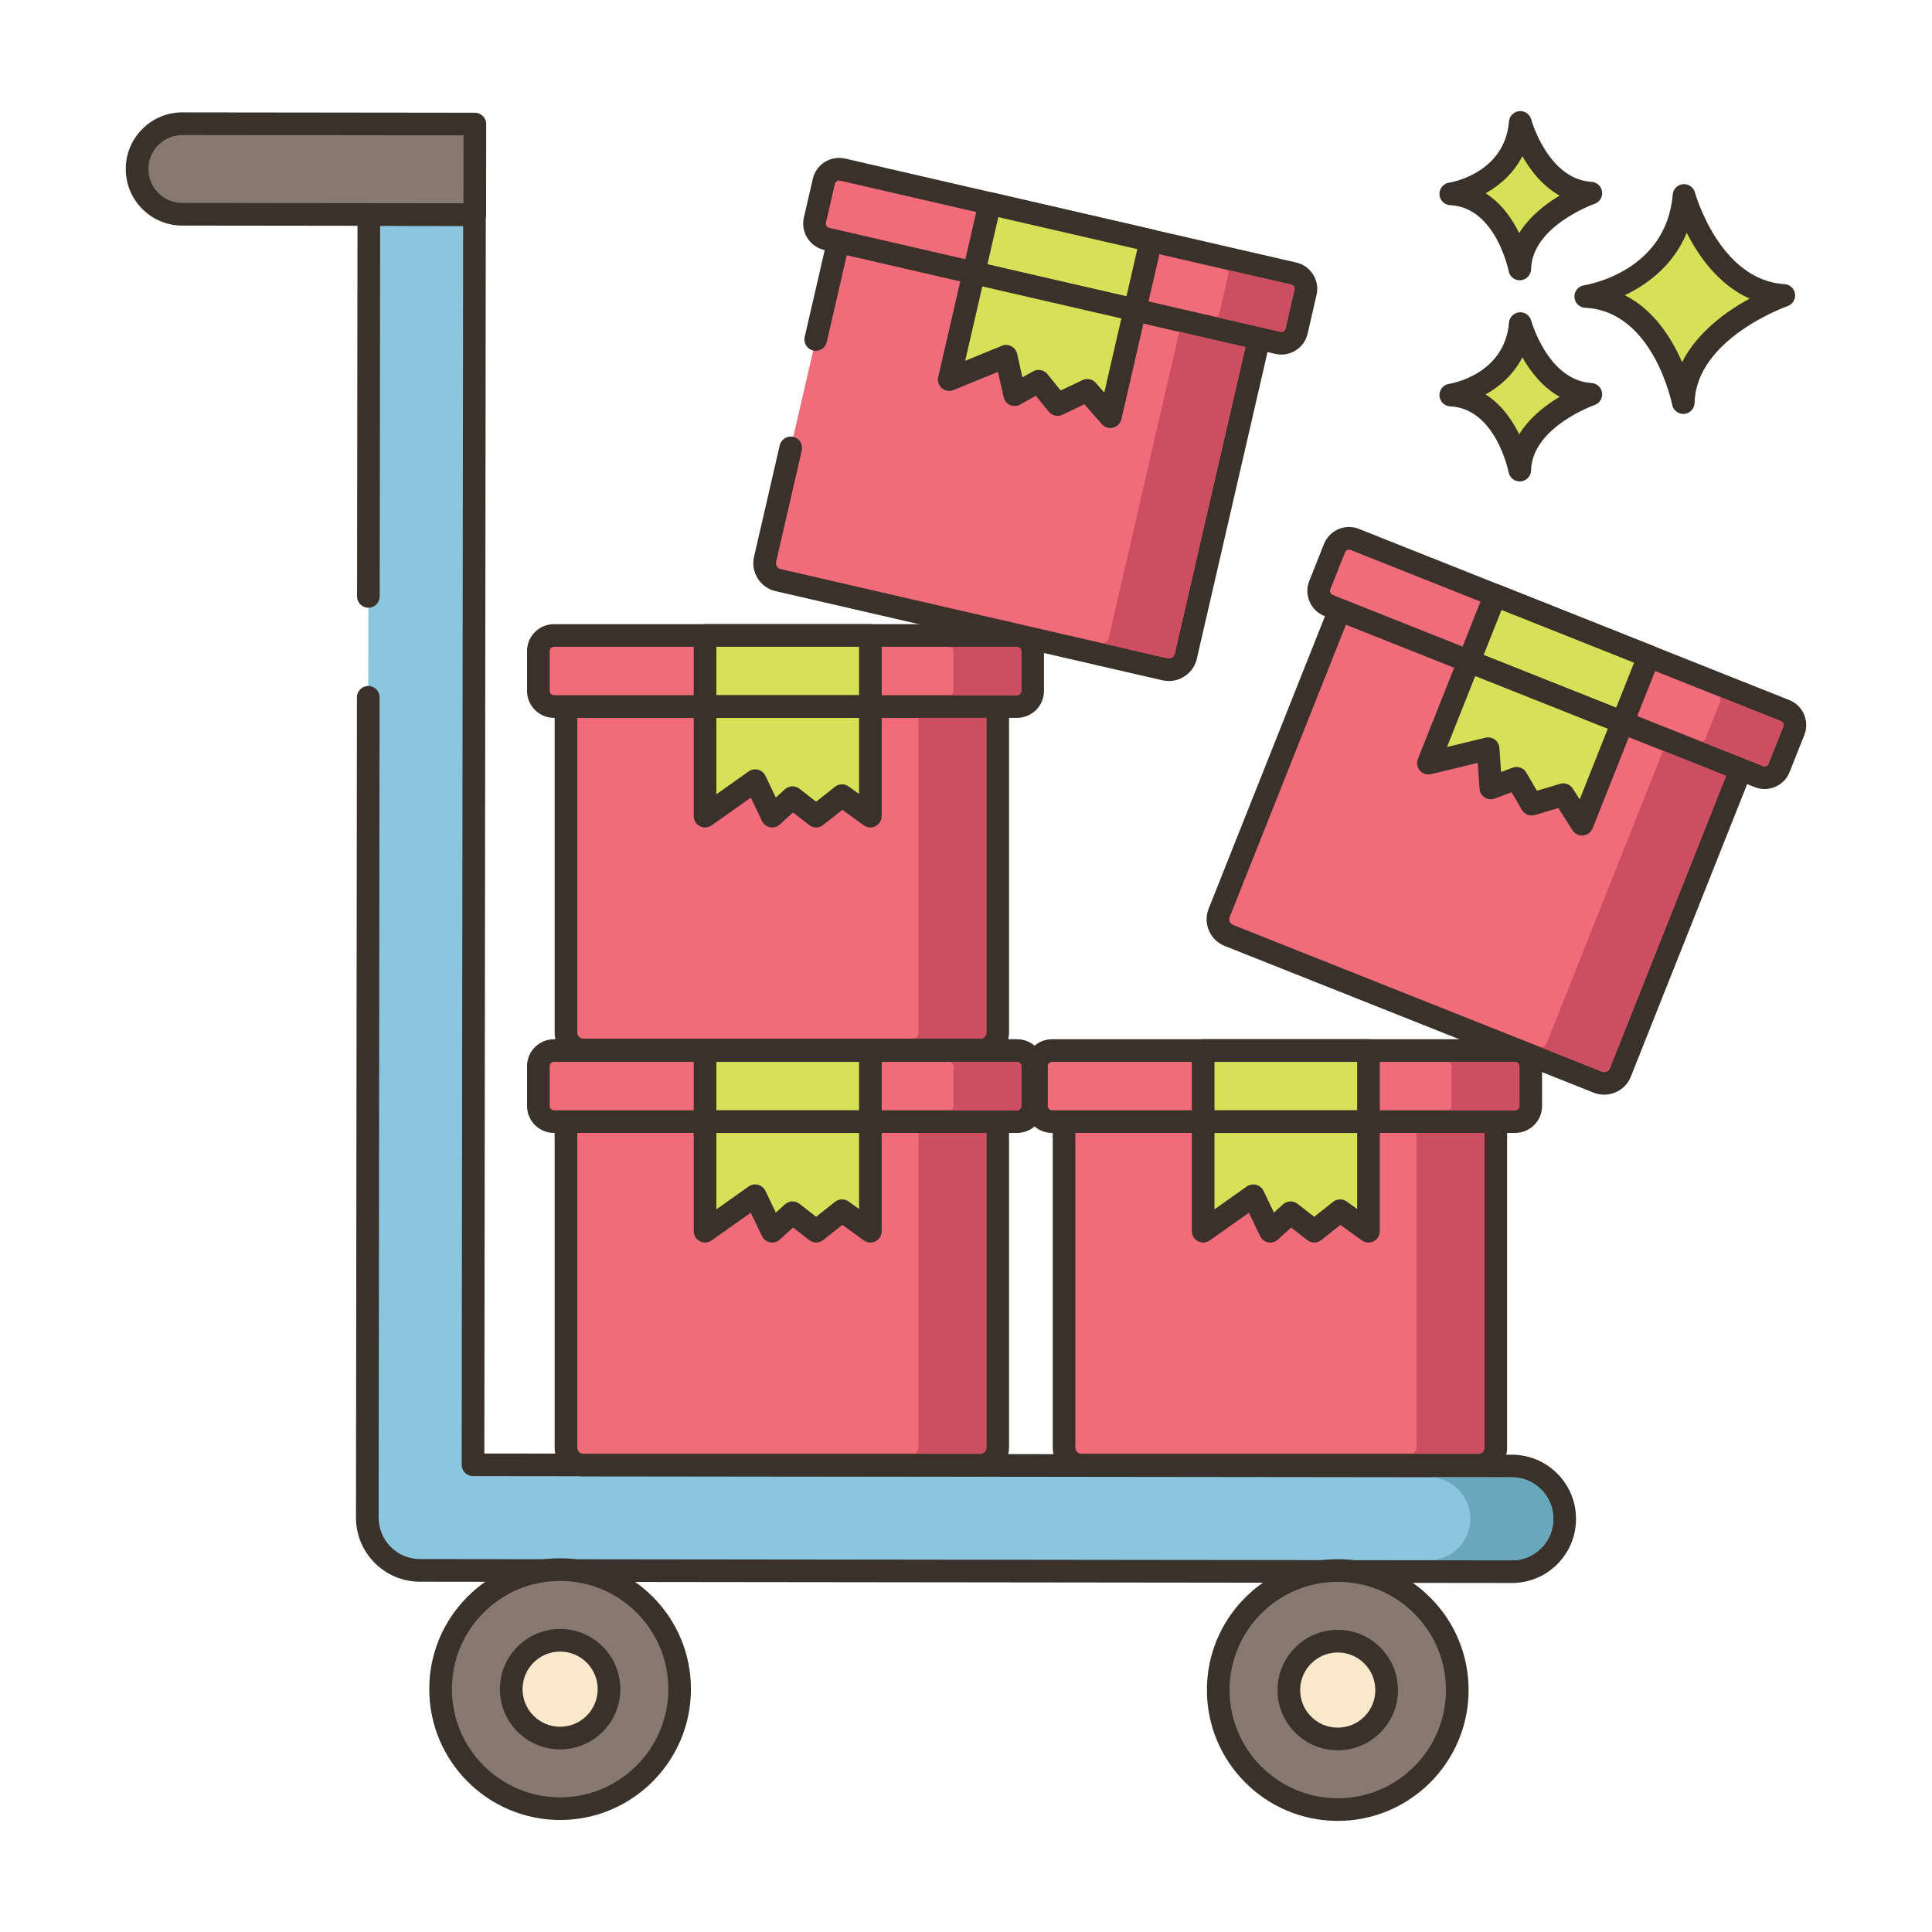 <?xml version="1.0" encoding="utf-8"?>
<!-- Generator: Adobe Illustrator 22.0.1, SVG Export Plug-In . SVG Version: 6.00 Build 0)  -->
<svg xmlns="http://www.w3.org/2000/svg" xmlns:xlink="http://www.w3.org/1999/xlink" version="1.1" x="0px" y="0px" viewBox="0 0 256 256" style="enable-background:new 0 0 256 256;" xml:space="preserve" width="512" height="512">
<style type="text/css">
	.st0{display:none;}
	.st1{display:inline;}
	.st2{fill:none;stroke:#6B1D1D;stroke-width:0.5;stroke-miterlimit:10;}
	.st3{fill:#3A312A;}
	.st4{fill:#F16C7A;}
	.st5{fill:#D7E057;}
	.st6{fill:#87796F;}
	.st7{fill:#CE4E61;}
	.st8{fill-rule:evenodd;clip-rule:evenodd;fill:#D7E057;}
	.st9{fill-rule:evenodd;clip-rule:evenodd;fill:#FCE8CB;}
	.st10{fill:#B9BC39;}
	.st11{fill:#8AC6DD;}
	.st12{fill:#FCE8CB;}
	.st13{fill:#CCAE8B;}
	.st14{fill:#6B5B51;}
	.st15{fill:#68A8BC;}
	.st16{fill:#F5978A;}
	.st17{fill-rule:evenodd;clip-rule:evenodd;fill:#F16C7A;}
	.st18{fill-rule:evenodd;clip-rule:evenodd;fill:#8AC6DD;}
</style>
<g id="Layer_1" class="st0">
	<g class="st1">
		<g>
			<line class="st2" x1="0" y1="4.829" x2="256" y2="4.829"/>
			<line class="st2" x1="0" y1="16.56" x2="256" y2="16.56"/>
			<line class="st2" x1="0" y1="28.29" x2="256" y2="28.29"/>
			<line class="st2" x1="0" y1="40.021" x2="256" y2="40.021"/>
			<line class="st2" x1="0" y1="51.751" x2="256" y2="51.751"/>
			<line class="st2" x1="0" y1="63.482" x2="256" y2="63.482"/>
			<line class="st2" x1="0" y1="75.213" x2="256" y2="75.213"/>
			<line class="st2" x1="0" y1="86.943" x2="256" y2="86.943"/>
			<line class="st2" x1="0" y1="98.674" x2="256" y2="98.674"/>
			<line class="st2" x1="0" y1="110.404" x2="256" y2="110.404"/>
			<line class="st2" x1="0" y1="122.135" x2="256" y2="122.135"/>
			<line class="st2" x1="0" y1="133.865" x2="256" y2="133.865"/>
			<line class="st2" x1="0" y1="145.596" x2="256" y2="145.596"/>
			<line class="st2" x1="0" y1="157.326" x2="256" y2="157.326"/>
			<line class="st2" x1="0" y1="169.057" x2="256" y2="169.057"/>
			<line class="st2" x1="0" y1="180.788" x2="256" y2="180.788"/>
			<line class="st2" x1="0" y1="192.518" x2="256" y2="192.518"/>
			<line class="st2" x1="0" y1="204.249" x2="256" y2="204.249"/>
			<line class="st2" x1="0" y1="215.979" x2="256" y2="215.979"/>
			<line class="st2" x1="0" y1="227.71" x2="256" y2="227.71"/>
			<line class="st2" x1="0" y1="239.44" x2="256" y2="239.44"/>
			<line class="st2" x1="0" y1="251.171" x2="256" y2="251.171"/>
		</g>
		<g>
			<line class="st2" x1="251.171" y1="0" x2="251.171" y2="256"/>
			<line class="st2" x1="239.44" y1="0" x2="239.44" y2="256"/>
			<line class="st2" x1="227.71" y1="0" x2="227.71" y2="256"/>
			<line class="st2" x1="215.979" y1="0" x2="215.979" y2="256"/>
			<line class="st2" x1="204.249" y1="0" x2="204.249" y2="256"/>
			<line class="st2" x1="192.518" y1="0" x2="192.518" y2="256"/>
			<line class="st2" x1="180.788" y1="0" x2="180.788" y2="256"/>
			<line class="st2" x1="169.057" y1="0" x2="169.057" y2="256"/>
			<line class="st2" x1="157.326" y1="0" x2="157.326" y2="256"/>
			<line class="st2" x1="145.596" y1="0" x2="145.596" y2="256"/>
			<line class="st2" x1="133.865" y1="0" x2="133.865" y2="256"/>
			<line class="st2" x1="122.135" y1="0" x2="122.135" y2="256"/>
			<line class="st2" x1="110.404" y1="0" x2="110.404" y2="256"/>
			<line class="st2" x1="98.674" y1="0" x2="98.674" y2="256"/>
			<line class="st2" x1="86.943" y1="0" x2="86.943" y2="256"/>
			<line class="st2" x1="75.212" y1="0" x2="75.212" y2="256"/>
			<line class="st2" x1="63.482" y1="0" x2="63.482" y2="256"/>
			<line class="st2" x1="51.751" y1="0" x2="51.751" y2="256"/>
			<line class="st2" x1="40.021" y1="0" x2="40.021" y2="256"/>
			<line class="st2" x1="28.29" y1="0" x2="28.29" y2="256"/>
			<line class="st2" x1="16.56" y1="0" x2="16.56" y2="256"/>
			<line class="st2" x1="4.829" y1="0" x2="4.829" y2="256"/>
		</g>
	</g>
</g>
<g id="Layer_2">
	<g>
		<g>
			<g>
				<path class="st5" d="M223.142,25.899c-0.974,11.563-13.025,13.389-13.025,13.389c10.347,0.487,12.925,14.059,12.925,14.059      c0.221-9.677,13.321-14.202,13.321-14.202C226.551,38.558,223.142,25.899,223.142,25.899z"/>
			</g>
		</g>
		<g>
			<g>
				<path class="st3" d="M236.454,37.648c-8.604-0.516-11.832-12.025-11.863-12.142c-0.19-0.702-0.851-1.164-1.584-1.102      c-0.725,0.066-1.298,0.642-1.359,1.367c-0.859,10.216-11.313,11.964-11.754,12.032c-0.763,0.116-1.313,0.791-1.273,1.561      c0.04,0.771,0.657,1.385,1.428,1.421c9.027,0.426,11.498,12.719,11.521,12.844c0.138,0.711,0.76,1.217,1.473,1.217      c0.042,0,0.084-0.002,0.126-0.005c0.765-0.064,1.357-0.693,1.375-1.46c0.193-8.509,12.191-12.777,12.313-12.819      c0.676-0.234,1.092-0.914,0.994-1.622S237.168,37.691,236.454,37.648z M222.888,47.993c-1.356-3.13-3.709-6.906-7.587-8.876      c2.931-1.404,6.409-3.913,8.202-8.273c1.551,3.071,4.2,6.881,8.334,8.723C228.829,41.206,224.914,43.972,222.888,47.993z"/>
			</g>
		</g>
		<g>
			<g>
				<path class="st5" d="M201.443,42.879c-0.689,8.179-9.212,9.471-9.212,9.471c7.318,0.344,9.142,9.944,9.142,9.944      c0.156-6.845,9.422-10.046,9.422-10.046C203.854,51.833,201.443,42.879,201.443,42.879z"/>
			</g>
		</g>
		<g>
			<g>
				<path class="st3" d="M210.885,50.752c-5.767-0.346-7.972-8.187-7.993-8.266c-0.19-0.702-0.859-1.166-1.582-1.102      c-0.726,0.065-1.3,0.643-1.361,1.368c-0.578,6.871-7.646,8.066-7.941,8.113c-0.763,0.116-1.313,0.791-1.273,1.561      c0.04,0.771,0.657,1.385,1.428,1.421c6.034,0.284,7.723,8.645,7.738,8.727c0.136,0.713,0.759,1.22,1.473,1.22      c0.041,0,0.083-0.002,0.125-0.005c0.765-0.063,1.358-0.693,1.376-1.461c0.13-5.709,8.331-8.633,8.411-8.661      c0.677-0.233,1.094-0.913,0.997-1.622C212.184,51.336,211.599,50.795,210.885,50.752z M201.3,57.546      c-0.924-1.885-2.34-3.946-4.446-5.279c1.855-1.041,3.697-2.63,4.87-4.916c1.058,1.873,2.654,3.954,4.941,5.224      C204.815,53.675,202.676,55.313,201.3,57.546z"/>
			</g>
		</g>
		<g>
			<g>
				<path class="st5" d="M201.443,16.222c-0.689,8.179-9.212,9.47-9.212,9.47c7.318,0.344,9.142,9.944,9.142,9.944      c0.156-6.845,9.422-10.045,9.422-10.045C203.854,25.176,201.443,16.222,201.443,16.222z"/>
			</g>
		</g>
		<g>
			<g>
				<path class="st3" d="M210.885,24.094c-5.767-0.345-7.972-8.186-7.993-8.265c-0.19-0.702-0.859-1.165-1.582-1.102      c-0.726,0.065-1.3,0.643-1.361,1.368c-0.578,6.871-7.646,8.066-7.941,8.113c-0.763,0.116-1.313,0.791-1.273,1.561      c0.04,0.771,0.657,1.385,1.428,1.421c6.034,0.284,7.723,8.645,7.738,8.727c0.136,0.713,0.759,1.22,1.473,1.22      c0.041,0,0.083-0.002,0.125-0.005c0.765-0.063,1.358-0.693,1.376-1.461c0.13-5.709,8.331-8.634,8.412-8.662      c0.676-0.234,1.093-0.913,0.996-1.622C212.184,24.678,211.599,24.136,210.885,24.094z M201.3,30.889      c-0.924-1.886-2.34-3.946-4.446-5.279c1.855-1.041,3.697-2.63,4.87-4.916c1.058,1.873,2.654,3.954,4.941,5.223      C204.815,27.017,202.676,28.656,201.3,30.889z"/>
			</g>
		</g>
		<g>
			<g>
				<path class="st11" d="M200.338,194.255l-137.66-0.16l0.193-165.66l-14-0.016l-0.059,50.608l-0.016,13.37L48.67,201.078      c-0.004,3.87,3.122,7.004,6.992,7.008l144.66,0.168c3.87,0.005,7.004-3.122,7.008-6.992      C207.334,197.403,204.208,194.26,200.338,194.255z"/>
			</g>
		</g>
		<g>
			<g>
				<path class="st3" d="M206.349,195.255c-1.604-1.609-3.737-2.497-6.009-2.5l-136.16-0.158l0.191-164.16      c0.001-0.829-0.67-1.501-1.498-1.502l-14-0.017h-0.002c-0.397,0-0.778,0.157-1.06,0.438c-0.282,0.28-0.44,0.662-0.44,1.06      l-0.059,50.608c-0.001,0.829,0.67,1.501,1.498,1.502h0.002c0.828,0,1.499-0.671,1.5-1.498l0.057-49.108l11,0.013l-0.191,164.16      c0,0.398,0.157,0.779,0.438,1.062c0.281,0.281,0.663,0.44,1.06,0.44l137.66,0.16c1.47,0.002,2.851,0.576,3.888,1.617      s1.607,2.422,1.605,3.889c-0.002,1.472-0.574,2.853-1.613,3.89c-1.038,1.035-2.417,1.604-3.886,1.604h-0.007l-144.66-0.169      c-1.471-0.002-2.852-0.574-3.889-1.613c-1.037-1.039-1.606-2.422-1.605-3.893l0.127-108.682c0.001-0.829-0.67-1.501-1.498-1.502      h-0.002c-0.828,0-1.499,0.671-1.5,1.498l-0.127,108.682c-0.002,2.272,0.878,4.409,2.482,6.016      c1.602,1.605,3.737,2.492,6.009,2.494l144.66,0.169h0.011c2.269,0,4.4-0.881,6.005-2.481c1.605-1.603,2.492-3.736,2.494-6.009      C208.832,198.996,207.951,196.862,206.349,195.255z"/>
			</g>
		</g>
		<g>
			<g>
				<path class="st6" d="M74.235,207.985c-8.746-0.01-15.845,7.072-15.855,15.818c-0.01,8.746,7.072,15.845,15.818,15.855      c8.746,0.01,15.845-7.072,15.855-15.818C90.064,215.094,82.982,207.995,74.235,207.985z"/>
			</g>
		</g>
		<g>
			<g>
				<path class="st3" d="M86.49,211.577c-3.271-3.278-7.622-5.087-12.252-5.092h-0.022c-4.622,0-8.97,1.798-12.243,5.063      c-3.278,3.271-5.087,7.622-5.092,12.253c-0.011,9.56,7.757,17.346,17.316,17.357h0.019c9.55,0,17.326-7.765,17.337-17.316      C91.559,219.211,89.76,214.855,86.49,211.577z M74.216,238.158H74.2c-7.905-0.01-14.329-6.449-14.32-14.354      c0.004-3.829,1.5-7.428,4.211-10.133c2.707-2.7,6.301-4.187,10.125-4.187h0.018c3.829,0.004,7.427,1.5,10.132,4.211      c2.705,2.711,4.191,6.313,4.187,10.142C88.544,231.737,82.114,238.158,74.216,238.158z"/>
			</g>
		</g>
		<g>
			<g>
				
					<ellipse transform="matrix(0.083 -0.997 0.997 0.083 -154.999 279.177)" class="st12" cx="74.217" cy="223.822" rx="6.479" ry="6.479"/>
			</g>
		</g>
		<g>
			<g>
				<path class="st3" d="M79.865,218.187c-1.505-1.509-3.508-2.342-5.639-2.344h-0.009c-4.395,0-7.974,3.573-7.979,7.97      c-0.003,2.131,0.825,4.136,2.331,5.644c1.505,1.509,3.508,2.342,5.639,2.344h0.011c2.127,0,4.127-0.827,5.633-2.33      c1.509-1.505,2.341-3.508,2.343-5.639C82.198,221.7,81.371,219.695,79.865,218.187z M77.733,227.346      c-0.939,0.938-2.188,1.454-3.515,1.454h-0.007c-1.33-0.001-2.579-0.521-3.518-1.462c-0.939-0.941-1.456-2.192-1.454-3.521      c0.003-2.744,2.236-4.974,4.979-4.974h0.006c1.33,0.001,2.579,0.521,3.518,1.462c0.94,0.941,1.456,2.192,1.454,3.522      C79.194,225.157,78.675,226.407,77.733,227.346z"/>
			</g>
		</g>
		<g>
			<g>
				<path class="st6" d="M177.277,208.105c-8.746-0.01-15.845,7.072-15.855,15.818c-0.01,8.746,7.072,15.845,15.818,15.855      c8.746,0.01,15.845-7.072,15.855-15.818S186.023,208.115,177.277,208.105z"/>
			</g>
		</g>
		<g>
			<g>
				<path class="st3" d="M189.531,211.697c-3.271-3.278-7.622-5.087-12.253-5.092h-0.022c-4.622,0-8.969,1.798-12.242,5.063      c-3.278,3.271-5.087,7.622-5.092,12.253c-0.012,9.56,7.756,17.346,17.315,17.357h0.02c9.551-0.001,17.327-7.765,17.338-17.316      C194.6,219.331,192.802,214.976,189.531,211.697z M177.258,238.278h-0.017c-7.905-0.01-14.329-6.448-14.319-14.354      c0.004-3.829,1.5-7.428,4.211-10.133c2.706-2.7,6.301-4.187,10.124-4.187h0.018c3.83,0.004,7.429,1.5,10.133,4.211      c2.705,2.71,4.191,6.313,4.188,10.142C191.586,231.857,185.156,238.278,177.258,238.278z"/>
			</g>
		</g>
		<g>
			<g>
				<path class="st12" d="M177.266,217.463c-3.578-0.004-6.482,2.893-6.486,6.471s2.893,6.482,6.471,6.486      c3.578,0.004,6.482-2.893,6.486-6.471C183.741,220.371,180.844,217.467,177.266,217.463z"/>
			</g>
		</g>
		<g>
			<g>
				<path class="st3" d="M182.906,218.307c-1.505-1.509-3.508-2.342-5.639-2.344h-0.009c-4.395,0-7.974,3.573-7.979,7.97      c-0.002,2.131,0.825,4.136,2.331,5.645c1.505,1.508,3.508,2.341,5.639,2.343h0.011c2.127,0,4.128-0.827,5.634-2.33      c1.509-1.505,2.341-3.508,2.343-5.639C185.239,221.82,184.412,219.815,182.906,218.307z M180.774,227.467      c-0.939,0.938-2.188,1.453-3.515,1.453h-0.007c-1.33-0.001-2.58-0.521-3.52-1.462c-0.938-0.941-1.455-2.192-1.454-3.521      c0.004-2.744,2.236-4.974,4.979-4.974h0.005c1.33,0.001,2.58,0.521,3.519,1.462c0.939,0.941,1.456,2.192,1.454,3.522      C182.235,225.277,181.716,226.527,180.774,227.467z"/>
			</g>
		</g>
		<g>
			<g>
				<path class="st6" d="M24.171,16.391c-3.314-0.004-6.003,2.679-6.007,5.993c-0.004,3.313,2.679,6.003,5.993,6.007l38.75,0.045      l0.014-12L24.171,16.391z"/>
			</g>
		</g>
		<g>
			<g>
				<path class="st3" d="M63.983,15.377c-0.281-0.281-0.663-0.44-1.06-0.44l-38.75-0.045h-0.009c-2,0-3.881,0.777-5.296,2.19      c-1.419,1.415-2.201,3.297-2.203,5.301c-0.003,2.004,0.775,3.888,2.19,5.306c1.415,1.418,3.297,2.201,5.301,2.203l38.75,0.045      h0.002c0.828,0,1.499-0.671,1.5-1.498l0.014-12C64.422,16.04,64.264,15.659,63.983,15.377z M61.409,26.935l-37.25-0.043      c-1.202-0.001-2.332-0.471-3.181-1.321c-0.849-0.852-1.316-1.981-1.314-3.184s0.471-2.332,1.322-3.181      c0.85-0.848,1.978-1.314,3.178-1.314h0.005l37.25,0.043L61.409,26.935z"/>
			</g>
		</g>
		<g>
			<g>
				<path class="st15" d="M200.336,195.755l-11-0.013c3.03,0.003,5.497,2.476,5.494,5.506c-0.004,3.03-2.477,5.497-5.507,5.494      l11,0.013c3.03,0.004,5.503-2.464,5.506-5.494C205.833,198.231,203.366,195.759,200.336,195.755z"/>
			</g>
		</g>
		<g>
			<g>
				<path class="st4" d="M74.992,148.621v43.204c0,1.271,1.031,2.302,2.302,2.302h52.604c1.271,0,2.302-1.031,2.302-2.302v-43.204      H74.992z"/>
			</g>
		</g>
		<g>
			<g>
				<path class="st3" d="M132.199,147.121H74.992c-0.829,0-1.5,0.672-1.5,1.5v43.204c0,2.097,1.706,3.802,3.802,3.802h52.604      c2.097,0,3.802-1.705,3.802-3.802v-43.204C133.699,147.793,133.027,147.121,132.199,147.121z M130.699,191.825      c0,0.442-0.359,0.802-0.802,0.802H77.294c-0.442,0-0.802-0.359-0.802-0.802v-41.704h54.207V191.825z"/>
			</g>
		</g>
		<g>
			<g>
				<path class="st4" d="M134.764,139.204h-61.36c-1.142,0-2.068,0.926-2.068,2.068v5.281c0,1.142,0.926,2.068,2.068,2.068h61.36      c1.142,0,2.068-0.926,2.068-2.068v-5.281C136.831,140.13,135.905,139.204,134.764,139.204z"/>
			</g>
		</g>
		<g>
			<g>
				<path class="st3" d="M134.764,137.704h-61.36c-1.967,0-3.568,1.601-3.568,3.568v5.281c0,1.967,1.601,3.567,3.568,3.567h61.36      c1.967,0,3.567-1.601,3.567-3.567v-5.281C138.331,139.305,136.73,137.704,134.764,137.704z M135.331,146.554      c0,0.313-0.255,0.567-0.567,0.567h-61.36c-0.313,0-0.568-0.255-0.568-0.567v-5.281c0-0.313,0.255-0.568,0.568-0.568h61.36      c0.313,0,0.567,0.255,0.567,0.568V146.554z"/>
			</g>
		</g>
		<g>
			<g>
				<rect x="93.424" y="139.204" class="st5" width="21.905" height="9.417"/>
			</g>
		</g>
		<g>
			<g>
				<path class="st3" d="M115.33,137.704H93.424c-0.829,0-1.5,0.672-1.5,1.5v9.417c0,0.828,0.671,1.5,1.5,1.5h21.905      c0.829,0,1.5-0.672,1.5-1.5v-9.417C116.83,138.376,116.158,137.704,115.33,137.704z M113.83,147.121H94.924v-6.417h18.905      V147.121z"/>
			</g>
		</g>
		<g>
			<g>
				<polygon class="st5" points="93.424,148.627 93.424,163.141 100.069,158.442 102.321,163.141 105.013,160.694 108.146,163.141       111.573,160.424 115.33,163.141 115.33,148.627     "/>
			</g>
		</g>
		<g>
			<g>
				<path class="st3" d="M115.33,147.127H93.424c-0.829,0-1.5,0.672-1.5,1.5v14.514c0,0.561,0.313,1.074,0.811,1.332      c0.497,0.258,1.099,0.217,1.555-0.107l5.194-3.673l1.484,3.097c0.205,0.428,0.6,0.732,1.065,0.823      c0.096,0.02,0.192,0.028,0.288,0.028c0.37,0,0.73-0.137,1.009-0.39l1.757-1.597l2.136,1.668      c0.546,0.428,1.312,0.424,1.855-0.006l2.536-2.011l2.836,2.051c0.456,0.329,1.06,0.375,1.561,0.12      c0.502-0.257,0.817-0.772,0.817-1.336v-14.514C116.83,147.799,116.158,147.127,115.33,147.127z M113.83,160.205l-1.378-0.996      c-0.543-0.392-1.284-0.377-1.811,0.04l-2.501,1.982l-2.203-1.72c-0.272-0.213-0.598-0.318-0.923-0.318      c-0.362,0-0.724,0.131-1.009,0.39l-1.202,1.093l-1.381-2.882c-0.191-0.398-0.548-0.692-0.975-0.804      c-0.428-0.11-0.883-0.027-1.243,0.228l-4.279,3.025v-10.116h18.905V160.205z"/>
			</g>
		</g>
		<g>
			<g>
				<path class="st7" d="M121.703,150.118v41.71c0,0.44-0.36,0.8-0.81,0.8h9c0.45,0,0.81-0.36,0.81-0.8v-41.71H121.703z"/>
			</g>
		</g>
		<g>
			<g>
				<path class="st7" d="M134.763,140.708h-9c0.31,0,0.57,0.25,0.57,0.56v5.29c0,0.31-0.26,0.56-0.57,0.56h9      c0.31,0,0.57-0.25,0.57-0.56v-5.29C135.333,140.958,135.073,140.708,134.763,140.708z"/>
			</g>
		</g>
		<g>
			<g>
				<path class="st4" d="M74.992,93.621v43.204c0,1.271,1.031,2.302,2.302,2.302h52.604c1.271,0,2.302-1.031,2.302-2.302V93.621      H74.992z"/>
			</g>
		</g>
		<g>
			<g>
				<path class="st3" d="M132.199,92.121H74.992c-0.829,0-1.5,0.672-1.5,1.5v43.204c0,2.097,1.706,3.802,3.802,3.802h52.604      c2.097,0,3.802-1.705,3.802-3.802V93.621C133.699,92.793,133.027,92.121,132.199,92.121z M130.699,136.825      c0,0.442-0.359,0.802-0.802,0.802H77.294c-0.442,0-0.802-0.359-0.802-0.802V95.121h54.207V136.825z"/>
			</g>
		</g>
		<g>
			<g>
				<path class="st4" d="M134.764,84.204h-61.36c-1.142,0-2.068,0.926-2.068,2.068v5.281c0,1.142,0.926,2.068,2.068,2.068h61.36      c1.142,0,2.068-0.926,2.068-2.068v-5.281C136.831,85.13,135.905,84.204,134.764,84.204z"/>
			</g>
		</g>
		<g>
			<g>
				<path class="st3" d="M134.764,82.704h-61.36c-1.967,0-3.568,1.601-3.568,3.568v5.281c0,1.967,1.601,3.567,3.568,3.567h61.36      c1.967,0,3.567-1.601,3.567-3.567v-5.281C138.331,84.305,136.73,82.704,134.764,82.704z M135.331,91.554      c0,0.313-0.255,0.567-0.567,0.567h-61.36c-0.313,0-0.568-0.255-0.568-0.567v-5.281c0-0.313,0.255-0.568,0.568-0.568h61.36      c0.313,0,0.567,0.255,0.567,0.568V91.554z"/>
			</g>
		</g>
		<g>
			<g>
				<rect x="93.424" y="84.204" class="st5" width="21.905" height="9.417"/>
			</g>
		</g>
		<g>
			<g>
				<path class="st3" d="M115.33,82.704H93.424c-0.829,0-1.5,0.672-1.5,1.5v9.417c0,0.828,0.671,1.5,1.5,1.5h21.905      c0.829,0,1.5-0.672,1.5-1.5v-9.417C116.83,83.376,116.158,82.704,115.33,82.704z M113.83,92.121H94.924v-6.417h18.905V92.121z"/>
			</g>
		</g>
		<g>
			<g>
				<polygon class="st5" points="93.424,93.627 93.424,108.141 100.069,103.442 102.321,108.141 105.013,105.694 108.146,108.141       111.573,105.424 115.33,108.141 115.33,93.627     "/>
			</g>
		</g>
		<g>
			<g>
				<path class="st3" d="M115.33,92.127H93.424c-0.829,0-1.5,0.672-1.5,1.5v14.514c0,0.561,0.313,1.074,0.811,1.332      c0.497,0.258,1.099,0.217,1.555-0.107l5.194-3.673l1.484,3.097c0.205,0.428,0.6,0.732,1.065,0.823      c0.096,0.02,0.192,0.028,0.288,0.028c0.37,0,0.73-0.137,1.009-0.39l1.757-1.597l2.136,1.668      c0.546,0.428,1.312,0.424,1.855-0.006l2.536-2.011l2.836,2.051c0.456,0.33,1.06,0.374,1.561,0.12      c0.502-0.257,0.817-0.772,0.817-1.336V93.627C116.83,92.799,116.158,92.127,115.33,92.127z M113.83,105.205l-1.378-0.996      c-0.543-0.393-1.284-0.376-1.811,0.04l-2.501,1.982l-2.203-1.72c-0.272-0.213-0.598-0.318-0.923-0.318      c-0.362,0-0.724,0.131-1.009,0.39l-1.202,1.093l-1.381-2.882c-0.191-0.398-0.548-0.692-0.975-0.804      c-0.428-0.111-0.883-0.027-1.243,0.228l-4.279,3.025V95.127h18.905V105.205z"/>
			</g>
		</g>
		<g>
			<g>
				<path class="st7" d="M121.703,95.118v41.71c0,0.44-0.36,0.8-0.81,0.8h9c0.45,0,0.81-0.36,0.81-0.8v-41.71H121.703z"/>
			</g>
		</g>
		<g>
			<g>
				<path class="st7" d="M134.763,85.708h-9c0.31,0,0.57,0.25,0.57,0.56v5.29c0,0.31-0.26,0.56-0.57,0.56h9      c0.31,0,0.57-0.25,0.57-0.56v-5.29C135.333,85.958,135.073,85.708,134.763,85.708z"/>
			</g>
		</g>
		<g>
			<g>
				<path class="st4" d="M140.992,148.621v43.204c0,1.271,1.031,2.302,2.302,2.302h52.604c1.271,0,2.302-1.031,2.302-2.302v-43.204      H140.992z"/>
			</g>
		</g>
		<g>
			<g>
				<path class="st3" d="M198.199,147.121h-57.207c-0.828,0-1.5,0.672-1.5,1.5v43.204c0,2.097,1.705,3.802,3.802,3.802h52.604      c2.097,0,3.802-1.705,3.802-3.802v-43.204C199.699,147.793,199.027,147.121,198.199,147.121z M196.699,191.825      c0,0.442-0.359,0.802-0.802,0.802h-52.604c-0.442,0-0.802-0.359-0.802-0.802v-41.704h54.207V191.825z"/>
			</g>
		</g>
		<g>
			<g>
				<path class="st4" d="M200.764,139.204h-61.36c-1.142,0-2.068,0.926-2.068,2.068v5.281c0,1.142,0.926,2.068,2.068,2.068h61.36      c1.142,0,2.068-0.926,2.068-2.068v-5.281C202.831,140.13,201.906,139.204,200.764,139.204z"/>
			</g>
		</g>
		<g>
			<g>
				<path class="st3" d="M200.764,137.704h-61.36c-1.967,0-3.567,1.601-3.567,3.568v5.281c0,1.967,1.601,3.567,3.567,3.567h61.36      c1.967,0,3.567-1.601,3.567-3.567v-5.281C204.331,139.305,202.73,137.704,200.764,137.704z M201.331,146.554      c0,0.313-0.255,0.567-0.567,0.567h-61.36c-0.313,0-0.567-0.255-0.567-0.567v-5.281c0-0.313,0.255-0.568,0.567-0.568h61.36      c0.313,0,0.567,0.255,0.567,0.568V146.554z"/>
			</g>
		</g>
		<g>
			<g>
				<rect x="159.424" y="139.204" class="st5" width="21.905" height="9.417"/>
			</g>
		</g>
		<g>
			<g>
				<path class="st3" d="M181.33,137.704h-21.905c-0.828,0-1.5,0.672-1.5,1.5v9.417c0,0.828,0.672,1.5,1.5,1.5h21.905      c0.828,0,1.5-0.672,1.5-1.5v-9.417C182.83,138.376,182.158,137.704,181.33,137.704z M179.83,147.121h-18.905v-6.417h18.905      V147.121z"/>
			</g>
		</g>
		<g>
			<g>
				<polygon class="st5" points="159.424,148.627 159.424,163.141 166.07,158.442 168.321,163.141 171.013,160.694 174.146,163.141       177.573,160.424 181.33,163.141 181.33,148.627     "/>
			</g>
		</g>
		<g>
			<g>
				<path class="st3" d="M181.33,147.127h-21.905c-0.828,0-1.5,0.672-1.5,1.5v14.514c0,0.561,0.313,1.074,0.811,1.332      c0.497,0.258,1.099,0.218,1.556-0.107l5.193-3.672l1.484,3.096c0.205,0.428,0.6,0.732,1.064,0.823      c0.096,0.02,0.192,0.028,0.288,0.028c0.37,0,0.731-0.137,1.009-0.39l1.757-1.597l2.136,1.668      c0.546,0.428,1.313,0.424,1.855-0.006l2.537-2.011l2.836,2.051c0.457,0.331,1.059,0.374,1.562,0.12      c0.502-0.257,0.817-0.772,0.817-1.336v-14.514C182.83,147.799,182.158,147.127,181.33,147.127z M179.83,160.205l-1.378-0.996      c-0.545-0.394-1.283-0.377-1.811,0.04l-2.502,1.983l-2.202-1.721c-0.273-0.213-0.599-0.318-0.924-0.318      c-0.362,0-0.724,0.131-1.009,0.39l-1.202,1.093l-1.381-2.882c-0.19-0.398-0.548-0.692-0.976-0.804      c-0.426-0.11-0.883-0.027-1.243,0.228l-4.278,3.025v-10.116h18.905V160.205z"/>
			</g>
		</g>
		<g>
			<g>
				<path class="st7" d="M187.703,150.118v41.71c0,0.44-0.36,0.8-0.81,0.8h9c0.45,0,0.81-0.36,0.81-0.8v-41.71H187.703z"/>
			</g>
		</g>
		<g>
			<g>
				<path class="st7" d="M200.763,140.708h-9c0.31,0,0.57,0.25,0.57,0.56v5.29c0,0.31-0.26,0.56-0.57,0.56h9      c0.31,0,0.57-0.25,0.57-0.56v-5.29C201.333,140.958,201.073,140.708,200.763,140.708z"/>
			</g>
		</g>
		<g>
			<g>
				<path class="st4" d="M177.511,80.815l-3.301,8.3l-1.736,4.365l-10.929,27.481c-0.47,1.181,0.107,2.52,1.288,2.989l48.88,19.439      c1.181,0.47,2.52-0.107,2.989-1.288l15.965-40.146L177.511,80.815z"/>
			</g>
		</g>
		<g>
			<g>
				<path class="st3" d="M231.224,100.562l-53.158-21.141c-0.771-0.307-1.643,0.068-1.948,0.839l-5.036,12.666v-0.001      l-10.929,27.481c-0.376,0.943-0.361,1.977,0.041,2.909c0.401,0.933,1.142,1.653,2.086,2.028l48.881,19.438      c0.455,0.182,0.931,0.271,1.406,0.271c0.511,0,1.021-0.104,1.503-0.313c0.933-0.401,1.653-1.143,2.028-2.086l15.965-40.146      C232.369,101.739,231.993,100.867,231.224,100.562z M213.311,141.547c-0.079,0.198-0.231,0.354-0.428,0.439      c-0.194,0.085-0.413,0.089-0.613,0.009l-48.882-19.438c-0.198-0.079-0.354-0.231-0.44-0.428      c-0.085-0.197-0.088-0.415-0.009-0.613l10.929-27.481v-0.001l4.482-11.271l50.37,20.032L213.311,141.547z"/>
			</g>
		</g>
		<g>
			<g>
				<path class="st4" d="M236.531,94.152l-8.22-3.269l-7.087-2.818l-41.71-16.587c-1.061-0.422-2.263,0.096-2.685,1.157      l-1.952,4.907c-0.422,1.061,0.096,2.263,1.157,2.685l57.017,22.675c1.061,0.422,2.263-0.096,2.686-1.157l1.952-4.907      C238.111,95.776,237.593,94.574,236.531,94.152z"/>
			</g>
		</g>
		<g>
			<g>
				<path class="st3" d="M239.044,94.661c-0.377-0.875-1.073-1.551-1.958-1.902l-15.307-6.088l-41.711-16.587      c-0.884-0.353-1.854-0.34-2.729,0.038c-0.876,0.377-1.552,1.073-1.903,1.958l-1.952,4.908c-0.727,1.827,0.169,3.906,1.996,4.633      l57.018,22.675c0.427,0.17,0.873,0.255,1.319,0.255c0.479,0,0.958-0.099,1.411-0.294c0.875-0.377,1.552-1.072,1.903-1.958      l1.951-4.907C239.435,96.506,239.421,95.536,239.044,94.661z M236.295,96.283l-1.951,4.907c-0.116,0.291-0.45,0.433-0.737,0.318      l-57.018-22.675c-0.291-0.116-0.434-0.447-0.318-0.737l1.952-4.908c0.089-0.222,0.303-0.357,0.528-0.357      c0.07,0,0.141,0.013,0.209,0.04l57.018,22.675c0.189,0.076,0.276,0.223,0.312,0.303C236.323,95.93,236.37,96.093,236.295,96.283      z"/>
			</g>
		</g>
		<g>
			<g>
				
					<rect x="201.848" y="76.346" transform="matrix(0.369 -0.929 0.929 0.369 49.111 246.977)" class="st5" width="9.417" height="21.905"/>
			</g>
		</g>
		<g>
			<g>
				<path class="st3" d="M219.027,85.577l-20.354-8.095c-0.37-0.146-0.782-0.14-1.148,0.016c-0.365,0.158-0.653,0.454-0.8,0.823      l-3.479,8.75c-0.307,0.771,0.069,1.643,0.839,1.948l20.354,8.095c0.179,0.071,0.366,0.106,0.555,0.106      c0.202,0,0.404-0.041,0.594-0.122c0.365-0.158,0.653-0.454,0.8-0.823l3.479-8.75C220.173,86.755,219.797,85.883,219.027,85.577z       M214.153,93.772l-17.566-6.986l2.371-5.962l17.566,6.986L214.153,93.772z"/>
			</g>
		</g>
		<g>
			<g>
				<polygon class="st5" points="194.636,87.632 189.273,101.118 197.184,99.208 197.54,104.406 200.946,103.127 202.953,106.559       207.141,105.3 209.628,109.213 214.991,95.727     "/>
			</g>
		</g>
		<g>
			<g>
				<path class="st3" d="M216.369,95.133c-0.158-0.365-0.454-0.653-0.823-0.8l-20.355-8.095c-0.369-0.146-0.781-0.141-1.148,0.016      c-0.365,0.158-0.653,0.454-0.8,0.823l-5.362,13.486c-0.207,0.521-0.106,1.114,0.261,1.538c0.366,0.423,0.94,0.606,1.485,0.475      l6.184-1.494l0.234,3.427c0.032,0.473,0.286,0.902,0.685,1.159c0.398,0.256,0.895,0.31,1.339,0.143l2.223-0.835l1.368,2.34      c0.35,0.599,1.064,0.878,1.727,0.68l3.1-0.931l1.878,2.953c0.276,0.436,0.756,0.695,1.266,0.695      c0.047,0,0.094-0.002,0.141-0.007c0.561-0.053,1.045-0.415,1.253-0.938l5.363-13.486      C216.532,95.911,216.526,95.498,216.369,95.133z M209.318,105.931l-0.912-1.435c-0.28-0.441-0.763-0.695-1.266-0.695      c-0.144,0-0.289,0.021-0.432,0.063l-3.057,0.918l-1.411-2.412c-0.369-0.631-1.14-0.903-1.822-0.647l-1.52,0.571l-0.219-3.189      c-0.029-0.44-0.253-0.846-0.609-1.107c-0.356-0.261-0.806-0.354-1.239-0.248l-5.094,1.23l3.737-9.399l17.567,6.986      L209.318,105.931z"/>
			</g>
		</g>
		<g>
			<g>
				<path class="st7" d="M220.363,99.467l-15.413,38.758c-0.163,0.409-0.63,0.61-1.048,0.444l8.363,3.326      c0.418,0.166,0.886-0.035,1.048-0.444l15.413-38.758L220.363,99.467z"/>
			</g>
		</g>
		<g>
			<g>
				<path class="st7" d="M235.975,95.55l-8.363-3.326c0.288,0.115,0.437,0.443,0.323,0.731l-1.955,4.916      c-0.115,0.288-0.449,0.424-0.737,0.31l8.363,3.326c0.288,0.115,0.622-0.022,0.737-0.31l1.955-4.916      C236.413,95.993,236.263,95.664,235.975,95.55z"/>
			</g>
		</g>
		<g>
			<g>
				<path class="st4" d="M111.079,32.007l-2.006,8.704l-0.985,4.276l-3.31,14.36l-3.402,14.761c-0.286,1.239,0.487,2.475,1.726,2.76      l51.26,11.813c1.239,0.285,2.474-0.487,2.76-1.726l9.703-42.101L111.079,32.007z"/>
			</g>
		</g>
		<g>
			<g>
				<path class="st3" d="M167.162,43.393l-55.746-12.848c-0.388-0.088-0.795-0.021-1.132,0.19s-0.577,0.547-0.667,0.935      l-2.991,12.979c-0.186,0.808,0.318,1.612,1.125,1.799c0.806,0.187,1.613-0.316,1.799-1.125l2.654-11.518l52.822,12.174      l-9.365,40.638c-0.048,0.209-0.175,0.387-0.356,0.501c-0.181,0.113-0.394,0.151-0.604,0.101l-51.261-11.813      c-0.208-0.048-0.386-0.174-0.5-0.355c-0.113-0.182-0.149-0.396-0.101-0.605l3.402-14.761c0.186-0.808-0.318-1.612-1.125-1.799      c-0.805-0.187-1.612,0.317-1.799,1.125l-3.401,14.761c-0.228,0.989-0.058,2.009,0.481,2.869c0.539,0.861,1.38,1.462,2.37,1.689      l51.259,11.813c0.287,0.065,0.573,0.098,0.856,0.098c1.729,0,3.298-1.191,3.704-2.948l9.702-42.101      C168.473,44.384,167.97,43.579,167.162,43.393z"/>
			</g>
		</g>
		<g>
			<g>
				<path class="st4" d="M171.439,36.254l-8.62-1.987l-7.432-1.713l-43.741-10.081c-1.113-0.256-2.223,0.438-2.479,1.551      l-1.186,5.146c-0.257,1.113,0.438,2.223,1.55,2.479l59.793,13.78c1.113,0.257,2.223-0.438,2.479-1.551l1.186-5.146      C173.246,37.621,172.551,36.511,171.439,36.254z"/>
			</g>
		</g>
		<g>
			<g>
				<path class="st3" d="M171.775,34.792l-59.794-13.78c-1.916-0.437-3.835,0.76-4.277,2.676l-1.186,5.146      c-0.441,1.917,0.759,3.836,2.675,4.278l59.794,13.78c0.268,0.062,0.536,0.091,0.8,0.091c1.625,0,3.098-1.118,3.477-2.767      l1.187-5.147C174.892,37.153,173.691,35.234,171.775,34.792z M171.527,38.396l-1.186,5.147c-0.07,0.304-0.373,0.495-0.68,0.425      l-59.793-13.78c-0.305-0.07-0.496-0.376-0.426-0.681l1.186-5.146c0.06-0.263,0.295-0.44,0.554-0.44      c0.042,0,0.085,0.005,0.127,0.015l59.793,13.78C171.406,37.786,171.598,38.092,171.527,38.396z"/>
			</g>
		</g>
		<g>
			<g>
				
					<rect x="136.063" y="23.066" transform="matrix(0.225 -0.975 0.975 0.225 76.007 163.553)" class="st5" width="9.417" height="21.905"/>
			</g>
		</g>
		<g>
			<g>
				<path class="st3" d="M152.838,30.428l-21.346-4.919c-0.388-0.088-0.795-0.021-1.132,0.19c-0.338,0.211-0.577,0.547-0.667,0.935      l-2.114,9.176c-0.186,0.808,0.318,1.612,1.125,1.799l21.346,4.92c0.111,0.025,0.225,0.038,0.337,0.038      c0.279,0,0.555-0.078,0.795-0.229c0.338-0.211,0.577-0.547,0.667-0.935l2.114-9.177      C154.148,31.419,153.646,30.614,152.838,30.428z M149.262,39.268l-18.422-4.246l1.44-6.252l18.422,4.245L149.262,39.268z"/>
			</g>
		</g>
		<g>
			<g>
				<polygon class="st5" points="129.039,36.153 125.78,50.296 133.31,47.209 134.449,52.294 137.622,50.513 140.126,53.602       144.075,51.724 147.126,55.215 150.385,41.072     "/>
			</g>
		</g>
		<g>
			<g>
				<path class="st3" d="M150.722,39.61l-21.346-4.92c-0.387-0.088-0.795-0.021-1.132,0.19c-0.337,0.211-0.577,0.547-0.667,0.935      l-3.259,14.144c-0.125,0.546,0.063,1.117,0.491,1.48c0.428,0.363,1.023,0.457,1.54,0.244l5.887-2.413l0.75,3.352      c0.104,0.462,0.42,0.849,0.853,1.042c0.435,0.194,0.933,0.17,1.346-0.062l2.069-1.162l1.708,2.105      c0.436,0.538,1.182,0.71,1.81,0.41l2.923-1.39l2.303,2.636c0.289,0.33,0.703,0.513,1.13,0.513c0.121,0,0.244-0.015,0.365-0.045      c0.546-0.138,0.97-0.569,1.097-1.118l3.259-14.143C152.032,40.602,151.529,39.797,150.722,39.61z M146.323,52.017l-1.118-1.28      c-0.292-0.334-0.707-0.513-1.131-0.513c-0.217,0-0.438,0.047-0.643,0.146l-2.883,1.371l-1.761-2.171      c-0.459-0.568-1.262-0.722-1.899-0.364L135.473,50l-0.698-3.119c-0.097-0.431-0.379-0.798-0.771-1.002      c-0.393-0.206-0.853-0.226-1.263-0.058l-4.849,1.987l2.272-9.857l18.422,4.246L146.323,52.017z"/>
			</g>
		</g>
		<g>
			<g>
				<path class="st7" d="M156.261,43.957l-9.367,40.645c-0.099,0.429-0.531,0.699-0.969,0.598l8.77,2.021      c0.438,0.101,0.87-0.169,0.969-0.598l9.367-40.645L156.261,43.957z"/>
			</g>
		</g>
		<g>
			<g>
				<path class="st7" d="M171.101,37.72l-8.77-2.021c0.302,0.07,0.499,0.372,0.43,0.673l-1.188,5.155      c-0.07,0.302-0.379,0.487-0.681,0.418l8.77,2.021c0.302,0.07,0.612-0.115,0.681-0.418l1.188-5.155      C171.6,38.092,171.403,37.79,171.101,37.72z"/>
			</g>
		</g>
	</g>
</g>
</svg>
